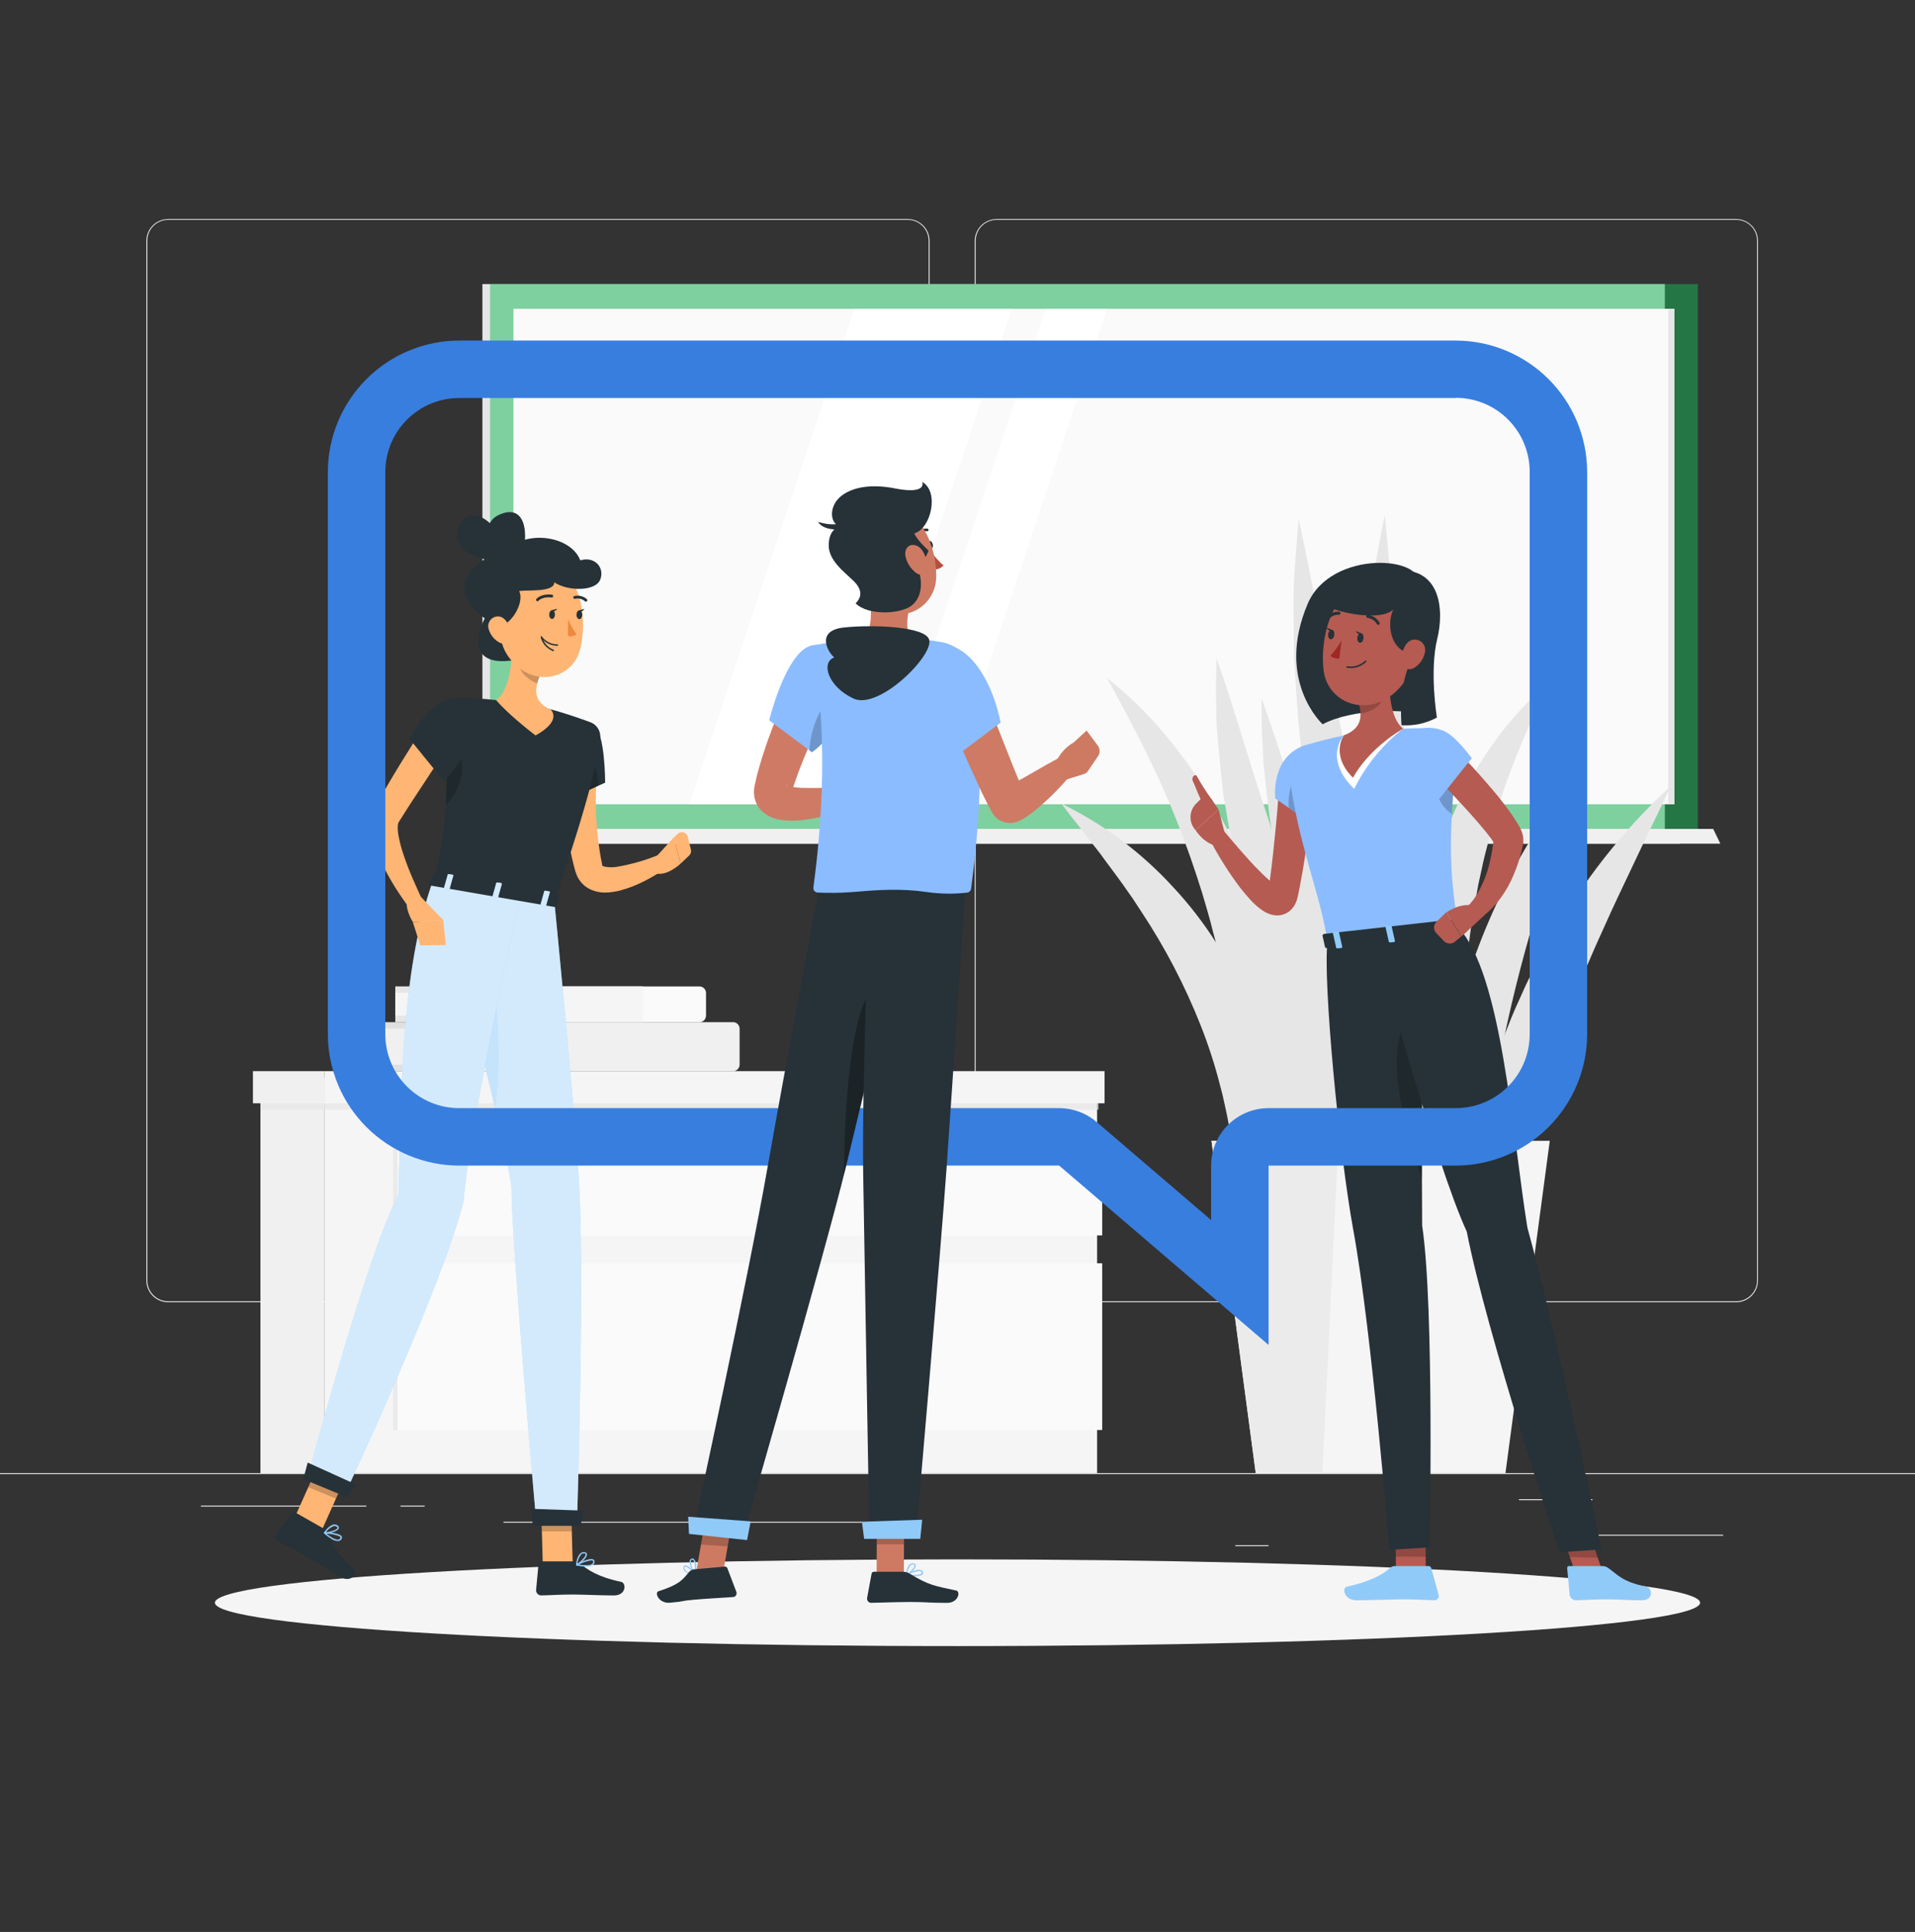 <svg width="114" height="115" viewBox="0 0 114 115" fill="none" xmlns="http://www.w3.org/2000/svg">
<rect x="0" y="0" width="114" height="115" fill="#333333" stroke="none"/>
<path d="M114 87.687H0V87.744H114V87.687Z" fill="#EBEBEB"/>
<path d="M102.577 91.356H95.026V91.413H102.577V91.356Z" fill="#EBEBEB"/>
<path d="M75.518 91.976H73.537V92.033H75.518V91.976Z" fill="#EBEBEB"/>
<path d="M94.798 89.24H90.422V89.297H94.798V89.24Z" fill="#EBEBEB"/>
<path d="M21.808 89.623H11.961V89.68H21.808V89.623Z" fill="#EBEBEB"/>
<path d="M25.283 89.623H23.84V89.68H25.283V89.623Z" fill="#EBEBEB"/>
<path d="M51.334 90.585H29.975V90.642H51.334V90.585Z" fill="#EBEBEB"/>
<path d="M54.036 77.518H10.011C9.667 77.518 9.336 77.38 9.092 77.136C8.849 76.892 8.712 76.561 8.712 76.216V14.331C8.715 13.988 8.853 13.66 9.096 13.418C9.34 13.176 9.669 13.041 10.011 13.04H54.036C54.381 13.04 54.712 13.177 54.957 13.421C55.201 13.665 55.338 13.997 55.338 14.342V76.216C55.338 76.562 55.201 76.893 54.957 77.137C54.712 77.381 54.381 77.518 54.036 77.518ZM10.011 13.086C9.682 13.086 9.366 13.218 9.133 13.451C8.9 13.684 8.769 14.001 8.769 14.331V76.216C8.769 76.546 8.9 76.863 9.133 77.096C9.366 77.329 9.682 77.461 10.011 77.461H54.036C54.366 77.461 54.682 77.329 54.916 77.096C55.149 76.863 55.28 76.546 55.281 76.216V14.331C55.28 14.001 55.149 13.684 54.916 13.451C54.682 13.217 54.366 13.086 54.036 13.086H10.011Z" fill="#EBEBEB"/>
<path d="M103.355 77.518H59.328C58.983 77.518 58.652 77.38 58.408 77.136C58.164 76.892 58.027 76.562 58.026 76.216V14.331C58.03 13.987 58.168 13.659 58.412 13.418C58.656 13.176 58.985 13.041 59.328 13.04H103.355C103.697 13.041 104.025 13.177 104.268 13.419C104.511 13.66 104.649 13.988 104.652 14.331V76.216C104.652 76.561 104.515 76.891 104.272 77.135C104.029 77.379 103.699 77.517 103.355 77.518ZM59.328 13.086C58.998 13.086 58.682 13.217 58.448 13.451C58.215 13.684 58.084 14.001 58.083 14.331V76.216C58.084 76.546 58.215 76.863 58.448 77.096C58.682 77.329 58.998 77.461 59.328 77.461H103.355C103.685 77.461 104.001 77.329 104.234 77.096C104.468 76.863 104.599 76.546 104.6 76.216V14.331C104.599 14.001 104.468 13.684 104.234 13.451C104.001 13.217 103.685 13.086 103.355 13.086H59.328Z" fill="#EBEBEB"/>
<path d="M99.109 16.909H28.717V49.342H99.109V16.909Z" fill="#E6E6E6"/>
<path d="M101.072 16.909H29.173V49.342H101.072V16.909Z" fill="#19BA58" fill-opacity="0.5"/>
<path d="M99.109 49.342H28.717V50.22H100.026L99.109 49.342Z" fill="#E6E6E6"/>
<path d="M101.987 49.342H30.794L31.215 50.22H102.411L101.987 49.342Z" fill="#F0F0F0"/>
<path d="M99.679 47.874V18.382L30.566 18.382V47.874H99.679Z" fill="#FAFAFA"/>
<path d="M41.047 47.872L50.862 18.38H60.238L50.42 47.872H41.047Z" fill="white"/>
<path d="M52.435 47.872L62.251 18.38H65.906L56.088 47.872H52.435Z" fill="white"/>
<path d="M99.679 47.874V18.382H99.308V47.874H99.679Z" fill="#E6E6E6"/>
<path d="M15.504 87.687H19.302L19.302 64.162H15.504L15.504 87.687Z" fill="#F0F0F0"/>
<path d="M65.311 64.16H19.302V87.685H65.311V64.16Z" fill="#F5F5F5"/>
<path d="M65.614 75.197H23.664V85.12H65.614V75.197Z" fill="#FAFAFA"/>
<path d="M65.614 68.387H23.664V73.537H65.614V68.387Z" fill="#FAFAFA"/>
<g style="mix-blend-mode:multiply" opacity="0.7">
<path d="M23.404 85.118H23.664V75.195H23.404V85.118Z" fill="#E6E6E6"/>
</g>
<g style="mix-blend-mode:multiply" opacity="0.7">
<path d="M23.404 73.537H23.664V68.387H23.404V73.537Z" fill="#E6E6E6"/>
</g>
<g style="mix-blend-mode:multiply" opacity="0.7">
<path d="M15.502 66.055H65.395V65.393H15.502V66.055Z" fill="#E6E6E6"/>
</g>
<path d="M15.057 65.674H19.3V63.761H15.057V65.674Z" fill="#F0F0F0"/>
<path d="M65.755 63.761H19.302V65.674H65.755V63.761Z" fill="#F5F5F5"/>
<path d="M88.532 81.775C88.21 81.041 87.96 80.277 87.785 79.495C87.598 78.708 87.457 77.911 87.363 77.108C87.174 75.504 87.127 73.886 87.224 72.274C87.421 69.046 88.063 65.86 89.132 62.808L89.543 61.668L89.987 60.546C90.138 60.174 90.304 59.807 90.471 59.443C90.637 59.078 90.794 58.706 90.974 58.348C91.346 57.635 91.683 56.907 92.094 56.219L92.689 55.174L93.33 54.16C95.03 51.456 97.081 48.989 99.429 46.823C99.109 47.559 98.77 48.273 98.421 48.977C98.072 49.682 97.737 50.393 97.404 51.098C96.738 52.509 96.063 53.9 95.439 55.307L94.964 56.36L94.508 57.416C94.198 58.116 93.915 58.827 93.621 59.529L93.2 60.592C93.058 60.947 92.917 61.298 92.794 61.659L92.39 62.726L92.019 63.802C91.019 66.67 90.212 69.602 89.604 72.578C89.301 74.069 89.043 75.576 88.863 77.106C88.661 78.654 88.551 80.213 88.532 81.775Z" fill="#E6E6E6"/>
<path d="M73.562 76.262C73.79 73.633 73.728 70.986 73.375 68.371C73.341 68.054 73.281 67.737 73.229 67.422C73.177 67.108 73.124 66.793 73.063 66.483C73.001 66.173 72.93 65.861 72.862 65.551L72.759 65.095L72.638 64.639C72.329 63.415 71.94 62.212 71.476 61.038C70.537 58.665 69.354 56.397 67.944 54.269L67.41 53.453C67.224 53.188 67.03 52.924 66.847 52.653L66.56 52.256C66.466 52.121 66.362 51.996 66.266 51.861L65.675 51.063C65.488 50.785 65.269 50.537 65.069 50.27C64.868 50.003 64.659 49.741 64.458 49.468C64.036 48.941 63.607 48.414 63.204 47.846C65.703 49.065 67.95 50.743 69.827 52.794C71.763 54.864 73.29 57.282 74.328 59.919C75.37 62.573 75.861 65.412 75.771 68.262C75.723 69.668 75.523 71.064 75.174 72.427C74.996 73.101 74.776 73.763 74.517 74.411C74.262 75.058 73.942 75.679 73.562 76.262Z" fill="#E6E6E6"/>
<path d="M74.248 76.262C74.291 74.643 74.296 73.059 74.26 71.474C74.223 69.889 74.162 68.337 74.032 66.786C73.808 63.711 73.374 60.655 72.732 57.639C72.561 56.894 72.404 56.141 72.194 55.405C72.021 54.659 71.784 53.932 71.576 53.191C71.12 51.732 70.621 50.277 70.044 48.845C68.904 45.968 67.465 43.204 65.906 40.359C67.181 41.371 68.348 42.512 69.387 43.765C70.442 45.021 71.384 46.369 72.201 47.792L72.8 48.87C72.994 49.233 73.161 49.609 73.343 49.98L73.61 50.537C73.699 50.724 73.769 50.918 73.849 51.107L74.317 52.247C74.595 53.022 74.873 53.802 75.101 54.593C75.329 55.384 75.523 56.189 75.716 56.987C76.402 60.203 76.641 63.498 76.426 66.78C76.317 68.407 76.088 70.024 75.742 71.618C75.568 72.411 75.361 73.2 75.117 73.975C74.88 74.757 74.59 75.521 74.248 76.262Z" fill="#E6E6E6"/>
<path d="M87.714 78.207C87.308 77.279 86.936 76.335 86.597 75.387C86.423 74.91 86.261 74.434 86.095 73.957L85.639 72.518C85.03 70.594 84.499 68.642 84.02 66.695C83.074 62.776 82.348 58.806 81.847 54.805C81.348 50.797 81.108 46.76 81.129 42.721C81.153 41.712 81.189 40.701 81.234 39.689C81.257 38.681 81.385 37.671 81.474 36.663C81.562 35.655 81.672 34.652 81.863 33.654C82.055 32.655 82.224 31.661 82.438 30.674C82.826 34.711 83.122 38.654 83.528 42.614C83.934 46.574 84.387 50.498 84.877 54.433L86.373 66.262C86.868 70.216 87.356 74.174 87.714 78.207Z" fill="#E6E6E6"/>
<path d="M87.048 77.564C86.569 76.677 86.122 75.772 85.705 74.858C85.493 74.402 85.293 73.946 85.087 73.49L84.501 72.092C83.735 70.236 83.042 68.355 82.392 66.456C81.11 62.653 80.034 58.785 79.168 54.867C78.299 50.938 77.672 46.959 77.292 42.954C77.213 41.95 77.144 40.946 77.085 39.942C77.009 38.941 77.028 37.928 77.009 36.923C76.991 35.917 76.996 34.912 77.073 33.902C77.151 32.892 77.21 31.891 77.315 30.89C78.154 34.841 78.861 38.726 79.668 42.605C80.475 46.483 81.291 50.341 82.144 54.203L84.695 65.808C85.532 69.691 86.366 73.581 87.048 77.564Z" fill="#E6E6E6"/>
<path d="M89.654 82.562C89.075 81.838 88.526 81.096 88.008 80.334C87.746 79.956 87.49 79.57 87.237 79.194L86.499 78.02C86.008 77.238 85.55 76.442 85.09 75.647C84.862 75.25 84.645 74.844 84.424 74.44C84.203 74.037 83.984 73.633 83.772 73.225C82.08 69.959 80.597 66.589 79.33 63.136C78.055 59.679 77.031 56.134 76.266 52.53C76.088 51.618 75.919 50.711 75.758 49.809C75.598 48.898 75.504 47.986 75.388 47.074L75.24 45.706C75.197 45.249 75.181 44.782 75.16 44.322C75.115 43.399 75.094 42.476 75.099 41.554C76.337 45.044 77.379 48.496 78.582 51.909C79.786 55.323 80.94 58.708 82.199 62.09L85.956 72.254C87.217 75.656 88.489 79.055 89.654 82.562Z" fill="#E6E6E6"/>
<path d="M85.728 76.83C85.148 76.206 84.601 75.552 84.089 74.871C83.564 74.201 83.085 73.503 82.597 72.806C82.11 72.108 81.665 71.388 81.23 70.66C81.001 70.298 80.799 69.933 80.584 69.566C80.37 69.199 80.153 68.834 79.96 68.458C79.563 67.707 79.153 66.964 78.783 66.201C78.414 65.437 78.056 64.668 77.695 63.9C77.335 63.132 77.039 62.336 76.708 61.554L76.48 60.963L76.252 60.366L75.814 59.171C75.224 57.575 74.757 55.945 74.282 54.315C74.082 53.489 73.87 52.666 73.68 51.839C73.591 51.424 73.478 51.016 73.405 50.596L73.177 49.342C73.099 48.925 73.033 48.505 72.962 48.086C72.892 47.666 72.809 47.254 72.773 46.827C72.677 45.982 72.592 45.137 72.518 44.292C72.488 43.868 72.436 43.448 72.424 43.022C72.413 42.596 72.399 42.172 72.397 41.748C72.383 40.898 72.393 40.048 72.427 39.198C73.567 42.42 74.435 45.617 75.507 48.761C75.986 50.357 76.553 51.9 77.05 53.474L77.864 55.813C77.999 56.203 78.12 56.597 78.259 56.985L78.685 58.148C79.219 59.709 79.814 61.248 80.37 62.806C80.664 63.578 80.963 64.347 81.243 65.127L82.128 67.45L83.92 72.112C84.533 73.67 85.138 75.234 85.728 76.83Z" fill="#E6E6E6"/>
<path d="M88.865 80.496C88.407 79.872 88.015 79.202 87.696 78.496C87.367 77.792 87.083 77.068 86.845 76.328C86.377 74.843 86.054 73.316 85.881 71.768C85.706 70.219 85.656 68.658 85.733 67.101C85.758 66.321 85.847 65.548 85.922 64.773C85.997 63.998 86.134 63.232 86.282 62.47C86.866 59.43 87.829 56.475 89.148 53.674C90.425 50.879 92.076 48.272 94.057 45.922C93.852 46.665 93.628 47.394 93.386 48.109C93.17 48.836 92.93 49.547 92.703 50.259L92.032 52.393C91.829 53.109 91.576 53.806 91.391 54.518C90.548 57.317 89.846 60.157 89.287 63.027C89.007 64.452 88.784 65.883 88.617 67.32C88.45 68.756 88.336 70.2 88.275 71.652C88.22 73.104 88.229 74.566 88.318 76.036C88.394 77.534 88.577 79.025 88.865 80.496Z" fill="#E6E6E6"/>
<path d="M87.677 76.292C87.287 75.598 86.94 74.881 86.64 74.144C86.33 73.407 86.063 72.657 85.812 71.9C85.323 70.378 84.935 68.825 84.652 67.251C84.368 65.669 84.186 64.07 84.107 62.464C84.091 62.062 84.084 61.659 84.075 61.255C84.066 60.852 84.075 60.448 84.075 60.044C84.075 59.641 84.105 59.237 84.125 58.834C84.146 58.43 84.168 58.027 84.212 57.623C84.255 57.219 84.292 56.816 84.346 56.415L84.522 55.211C84.588 54.81 84.679 54.413 84.75 54.014C84.791 53.816 84.827 53.615 84.871 53.419C84.914 53.223 84.971 53.022 85.023 52.826C85.411 51.245 85.945 49.704 86.62 48.223C87.953 45.259 89.889 42.559 92.342 40.521C92.174 40.888 91.989 41.237 91.818 41.592L91.549 42.112L91.305 42.648L90.812 43.699L90.368 44.764C89.791 46.167 89.296 47.603 88.886 49.064L88.724 49.604L88.589 50.151C88.498 50.516 88.393 50.877 88.311 51.244C88.229 51.611 88.159 51.978 88.072 52.343C87.985 52.707 87.933 53.079 87.862 53.448C87.828 53.631 87.796 53.816 87.757 54C87.718 54.185 87.7 54.37 87.671 54.554C87.616 54.926 87.55 55.295 87.506 55.669L87.363 56.784C87.317 57.158 87.292 57.534 87.253 57.908C87.215 58.282 87.183 58.656 87.157 59.032C87.132 59.408 87.1 59.785 87.087 60.161C87.073 60.537 87.039 60.915 87.03 61.301C87.021 61.686 87.014 62.058 86.996 62.441C86.964 63.957 86.982 65.478 87.03 67.001C87.128 70.051 87.37 73.127 87.677 76.292Z" fill="#E6E6E6"/>
<path d="M84.547 73.177L74.529 53.414L74.93 72.794L84.547 73.177Z" fill="#E6E6E6"/>
<path d="M92.258 67.908H72.119L74.754 87.687H89.62L92.258 67.908Z" fill="#F5F5F5"/>
<path d="M79.677 67.908H72.119L74.754 87.687H78.724L79.677 67.908Z" fill="#EBEBEB"/>
<path d="M28.753 60.845H22.216V63.761H28.753V60.845Z" fill="#E0E0E0"/>
<path d="M43.639 63.761L28.753 63.761V60.845H43.639C43.743 60.845 43.842 60.886 43.915 60.959C43.988 61.032 44.029 61.131 44.029 61.235V63.373C44.029 63.476 43.987 63.575 43.914 63.648C43.841 63.72 43.742 63.761 43.639 63.761Z" fill="#F0F0F0"/>
<path d="M28.315 61.223H22.216V63.38H28.315V61.223Z" fill="#F0F0F0"/>
<path d="M30.069 58.715H23.532V60.843H30.069V58.715Z" fill="#E6E6E6"/>
<path d="M41.64 60.845H30.069V58.718H41.64C41.743 58.718 41.842 58.759 41.915 58.832C41.989 58.905 42.029 59.004 42.029 59.107V60.464C42.027 60.566 41.985 60.663 41.912 60.734C41.839 60.805 41.742 60.845 41.64 60.845Z" fill="#FAFAFA"/>
<path d="M38.27 58.715H33.311V60.843H38.27V58.715Z" fill="#F5F5F5"/>
<path d="M29.631 59.096H23.532V60.464H29.631V59.096Z" fill="#F5F5F5"/>
<path d="M57 97.984C81.415 97.984 101.207 96.828 101.207 95.403C101.207 93.977 81.415 92.822 57 92.822C32.585 92.822 12.793 93.977 12.793 95.403C12.793 96.828 32.585 97.984 57 97.984Z" fill="#F5F5F5"/>
<path d="M84.433 34.905C84.996 33.081 79.235 32.666 77.846 35.943C75.901 40.532 78.738 43.113 78.738 43.113C80.391 42.226 83.624 42.094 85.391 42.68L84.433 34.905Z" fill="#263238"/>
<path d="M84.878 93.519L83.099 93.588L83.09 91.666L84.866 91.597L84.878 93.519Z" fill="#B55B52"/>
<path d="M83.028 93.221H85.044C85.08 93.221 85.115 93.233 85.143 93.255C85.171 93.277 85.192 93.307 85.201 93.342L85.639 94.938C85.65 94.975 85.652 95.015 85.645 95.053C85.638 95.092 85.622 95.128 85.598 95.159C85.575 95.19 85.544 95.215 85.508 95.232C85.473 95.249 85.434 95.258 85.395 95.257C84.691 95.243 84.349 95.202 83.464 95.202C82.919 95.202 81.515 95.259 80.762 95.259C80.01 95.259 79.873 94.516 80.178 94.45C81.546 94.146 82.326 93.731 82.748 93.335C82.823 93.262 82.924 93.221 83.028 93.221Z" fill="#90CAF9"/>
<path opacity="0.2" d="M83.09 91.668L83.095 92.658L84.873 92.667L84.868 91.597L83.09 91.668Z" fill="black"/>
<path d="M79.027 56.091C78.738 58.28 79.725 68.663 80.557 73.191C81.663 79.208 82.709 92.254 82.709 92.254L85.106 92.11C85.106 92.11 85.395 77.808 84.661 72.958C84.613 66.595 84.727 55.45 84.727 55.45L79.027 56.091Z" fill="#263238"/>
<path opacity="0.2" d="M84.672 62.386C84.672 60.772 83.478 59.497 83.179 62.58C82.99 64.543 83.754 67.835 84.65 70.115C84.647 67.632 84.659 64.851 84.672 62.386Z" fill="black"/>
<path d="M95.457 93.718L93.827 93.761L93.058 91.538L94.691 91.495L95.457 93.718Z" fill="#B55B52"/>
<path d="M95.418 93.221H93.407C93.391 93.22 93.375 93.222 93.36 93.228C93.346 93.234 93.332 93.243 93.321 93.254C93.31 93.266 93.302 93.279 93.297 93.295C93.292 93.31 93.291 93.326 93.293 93.342L93.441 94.938C93.457 95.024 93.501 95.103 93.567 95.16C93.632 95.219 93.716 95.252 93.804 95.257C94.501 95.243 94.83 95.202 95.714 95.202C96.259 95.202 96.975 95.259 97.728 95.259C98.48 95.259 98.343 94.516 98.015 94.45C96.54 94.146 96.309 93.731 95.735 93.335C95.643 93.266 95.533 93.226 95.418 93.221Z" fill="#90CAF9"/>
<path opacity="0.2" d="M93.061 91.54L93.455 92.685L95.119 92.733L94.693 91.495L93.061 91.54Z" fill="black"/>
<path d="M81.763 55.783C81.763 55.783 85.459 69.315 87.315 73.307C88.521 79.475 92.837 92.4 92.837 92.4L95.345 92.227C95.345 92.227 92.609 79.149 90.926 73.075C90.014 67.432 89.419 58.027 86.822 55.213L81.763 55.783Z" fill="#263238"/>
<path d="M78.181 46.027C78.133 47.167 78.035 48.273 77.901 49.392C77.766 50.512 77.602 51.62 77.386 52.73L77.301 53.148L77.256 53.376C77.227 53.51 77.184 53.641 77.126 53.765C77.038 53.961 76.902 54.132 76.731 54.262C76.519 54.418 76.26 54.498 75.997 54.49C75.826 54.484 75.658 54.447 75.5 54.381C75.391 54.336 75.287 54.281 75.188 54.217C74.901 54.022 74.64 53.792 74.41 53.533C74.203 53.305 74.013 53.077 73.833 52.849C73.146 51.938 72.536 50.972 72.009 49.96C71.954 49.853 71.94 49.73 71.969 49.614C71.999 49.497 72.071 49.395 72.17 49.328C72.27 49.261 72.391 49.233 72.51 49.249C72.629 49.265 72.738 49.324 72.816 49.415C73.519 50.245 74.228 51.096 74.971 51.843C75.153 52.03 75.34 52.21 75.527 52.37C75.683 52.513 75.854 52.638 76.038 52.742C76.068 52.753 76.095 52.767 76.097 52.762C76.1 52.758 76.084 52.746 76.004 52.739C75.88 52.737 75.759 52.776 75.66 52.849C75.596 52.892 75.544 52.95 75.507 53.017L75.534 52.828L75.591 52.425C75.735 51.351 75.849 50.266 75.954 49.18C76.059 48.095 76.138 46.996 76.211 45.925V45.911C76.226 45.65 76.344 45.405 76.538 45.231C76.733 45.057 76.989 44.967 77.25 44.982C77.511 44.996 77.755 45.114 77.93 45.309C78.104 45.503 78.194 45.759 78.179 46.02L78.181 46.027Z" fill="#B55B52"/>
<path d="M77.344 44.504C75.653 45.332 75.917 47.525 75.917 47.525L78.624 49.431C78.624 49.431 79.613 47.048 79.408 45.906C79.196 44.732 78.599 43.9 77.344 44.504Z" fill="#8BBCFF"/>
<path opacity="0.2" d="M77.064 46.342C77.461 45.717 78.142 45.867 78.936 46.364C79.12 46.524 79.275 46.716 79.392 46.93C79.222 47.788 78.97 48.628 78.639 49.438L76.731 48.095C76.655 47.49 76.772 46.877 77.064 46.342Z" fill="black"/>
<path d="M72.944 49.725L72.54 48.182L71.172 49.413C71.172 49.413 71.667 50.238 72.463 50.35L72.944 49.725Z" fill="#B55B52"/>
<path d="M71.492 47.552L71.214 47.828C71.002 48.035 70.879 48.316 70.871 48.612C70.863 48.907 70.971 49.195 71.17 49.413L72.538 48.182L72.155 47.618C72.119 47.566 72.072 47.522 72.018 47.49C71.963 47.457 71.902 47.437 71.839 47.431C71.776 47.425 71.712 47.432 71.652 47.453C71.592 47.474 71.537 47.508 71.492 47.552Z" fill="#B55B52"/>
<path d="M72.185 47.657C71.839 47.194 71.526 46.707 71.248 46.2C71.161 46.027 70.881 46.269 71.02 46.522C71.159 46.775 71.416 47.6 71.69 47.901C71.964 48.202 72.185 47.657 72.185 47.657Z" fill="#B55B52"/>
<path d="M76.718 45.756C77.199 50.161 78.635 53.232 79.027 56.091L86.811 55.22C86.371 52.359 86.148 50.487 86.695 45.188C86.719 44.958 86.695 44.725 86.624 44.504C86.553 44.283 86.437 44.08 86.283 43.907C86.129 43.733 85.941 43.594 85.731 43.498C85.52 43.401 85.292 43.349 85.06 43.346C84.586 43.346 84.061 43.346 83.532 43.38C82.346 43.427 81.165 43.559 79.998 43.777C79.178 43.945 78.304 44.182 77.68 44.365C77.383 44.449 77.124 44.633 76.948 44.887C76.773 45.141 76.691 45.448 76.718 45.756Z" fill="#8BBCFF"/>
<path d="M79.998 43.772C79.998 43.772 78.749 45.124 80.612 46.964C81.305 45.563 82.303 44.334 83.532 43.369L79.998 43.772Z" fill="white"/>
<path d="M82.737 39.433C82.641 40.596 82.652 42.705 83.532 43.375C83.532 43.375 81.588 44.433 80.539 46.294C79.171 44.926 79.998 43.772 79.998 43.772C81.232 43.316 81.095 42.388 80.773 41.531L82.737 39.433Z" fill="#B55B52"/>
<path opacity="0.2" d="M82.522 39.664C82.582 40.342 82.495 41.025 82.269 41.668C82.112 42.11 81.569 42.363 80.995 42.47C80.967 42.147 80.89 41.831 80.767 41.531L82.522 39.664Z" fill="black"/>
<path d="M84.387 37.808C84.05 39.691 83.945 40.496 82.874 41.358C81.259 42.653 79.02 41.825 78.79 39.878C78.583 38.124 79.173 35.338 81.118 34.8C81.546 34.68 81.999 34.671 82.432 34.775C82.865 34.878 83.264 35.091 83.591 35.392C83.919 35.694 84.164 36.074 84.303 36.496C84.443 36.919 84.472 37.37 84.387 37.808Z" fill="#B55B52"/>
<path d="M82.935 36.296C82.479 37.304 82.878 39.014 84.323 38.909C83.154 40.243 83.432 43.168 83.432 43.168C84.163 43.22 84.894 43.062 85.539 42.712C85.539 42.712 85.083 39.946 85.564 38.006C85.956 36.428 85.899 33.366 82.479 34.032C82.08 34.109 79.481 34.791 79.219 36.157C79.198 36.28 81.993 37.089 82.935 36.296Z" fill="#263238"/>
<path d="M84.816 38.877C84.775 39.056 84.7 39.225 84.594 39.374C84.488 39.524 84.353 39.651 84.198 39.748C83.781 40.006 83.437 39.666 83.439 39.201C83.439 38.781 83.667 38.143 84.134 38.074C84.238 38.061 84.344 38.073 84.441 38.111C84.539 38.149 84.626 38.21 84.694 38.29C84.761 38.37 84.808 38.465 84.829 38.568C84.851 38.67 84.846 38.777 84.816 38.877Z" fill="#B55B52"/>
<path opacity="0.2" d="M85.47 46.451C85.44 46.84 85.513 47.23 85.681 47.582C85.849 47.934 86.107 48.236 86.428 48.458C86.469 47.669 86.537 46.784 86.638 45.767C86.241 45.341 85.564 45.712 85.47 46.451Z" fill="black"/>
<path d="M86.868 54.748L87.297 55.405C87.331 55.457 87.274 55.519 87.183 55.528L79.02 56.44C78.95 56.44 78.888 56.419 78.879 56.376L78.728 55.692C78.728 55.644 78.776 55.596 78.852 55.587L86.736 54.702C86.76 54.698 86.785 54.7 86.808 54.708C86.831 54.716 86.852 54.73 86.868 54.748Z" fill="#263238"/>
<path d="M85.917 55.749L86.129 55.724C86.17 55.724 86.2 55.694 86.195 55.669L85.995 54.773C85.995 54.748 85.949 54.73 85.906 54.734L85.696 54.759C85.653 54.759 85.623 54.789 85.63 54.814L85.831 55.708C85.835 55.735 85.876 55.754 85.917 55.749Z" fill="#90CAF9"/>
<path d="M79.631 56.453L79.841 56.431C79.884 56.431 79.914 56.399 79.907 56.374L79.707 55.48C79.707 55.453 79.661 55.437 79.62 55.441L79.408 55.464C79.367 55.464 79.337 55.494 79.342 55.521L79.542 56.415C79.549 56.44 79.588 56.458 79.631 56.453Z" fill="#90CAF9"/>
<path d="M82.764 56.1L82.976 56.077C83.017 56.077 83.047 56.048 83.042 56.02L82.842 55.127C82.842 55.102 82.796 55.083 82.755 55.088L82.543 55.111C82.502 55.111 82.472 55.14 82.477 55.168L82.677 56.061C82.693 56.089 82.732 56.105 82.764 56.1Z" fill="#90CAF9"/>
<path d="M81.168 37.999C81.15 38.154 81.054 38.27 80.954 38.259C80.853 38.248 80.785 38.111 80.803 37.958C80.822 37.805 80.917 37.687 81.02 37.698C81.122 37.71 81.193 37.846 81.168 37.999Z" fill="#263238"/>
<path d="M79.428 37.794C79.41 37.949 79.314 38.065 79.214 38.054C79.114 38.042 79.045 37.906 79.064 37.753C79.082 37.6 79.178 37.482 79.292 37.493C79.406 37.504 79.447 37.641 79.428 37.794Z" fill="#263238"/>
<path d="M79.323 37.507L78.963 37.356C78.963 37.356 79.116 37.664 79.323 37.507Z" fill="#263238"/>
<path d="M79.859 38.12C79.68 38.453 79.456 38.76 79.194 39.032C79.266 39.097 79.351 39.146 79.444 39.175C79.537 39.204 79.635 39.212 79.732 39.198L79.859 38.12Z" fill="#A02724"/>
<path d="M80.165 39.743C80.157 39.738 80.152 39.731 80.148 39.724C80.144 39.715 80.143 39.706 80.144 39.698C80.145 39.692 80.147 39.686 80.15 39.681C80.153 39.675 80.157 39.671 80.162 39.667C80.167 39.664 80.173 39.661 80.179 39.66C80.185 39.658 80.191 39.658 80.197 39.659C80.387 39.692 80.583 39.68 80.768 39.623C80.953 39.567 81.122 39.467 81.261 39.333C81.266 39.328 81.27 39.325 81.276 39.322C81.281 39.32 81.287 39.318 81.293 39.318C81.299 39.318 81.305 39.318 81.311 39.32C81.317 39.322 81.322 39.325 81.326 39.33C81.331 39.334 81.335 39.339 81.337 39.344C81.34 39.349 81.341 39.355 81.342 39.361C81.342 39.367 81.341 39.373 81.339 39.379C81.337 39.385 81.334 39.39 81.33 39.395C81.182 39.54 81.001 39.649 80.803 39.711C80.605 39.772 80.394 39.786 80.19 39.75L80.165 39.743Z" fill="#263238"/>
<path d="M82.005 37.188C81.991 37.181 81.98 37.169 81.973 37.156C81.917 37.055 81.839 36.969 81.744 36.904C81.649 36.84 81.54 36.798 81.426 36.784C81.401 36.784 81.378 36.774 81.361 36.757C81.344 36.74 81.335 36.717 81.335 36.693C81.335 36.669 81.344 36.645 81.361 36.628C81.378 36.611 81.401 36.602 81.426 36.602C81.569 36.617 81.707 36.666 81.828 36.746C81.949 36.825 82.05 36.932 82.121 37.057C82.127 37.068 82.131 37.079 82.133 37.091C82.135 37.103 82.134 37.115 82.131 37.127C82.128 37.139 82.123 37.15 82.116 37.159C82.109 37.169 82.1 37.177 82.089 37.183C82.076 37.19 82.062 37.194 82.047 37.195C82.033 37.196 82.018 37.193 82.005 37.188Z" fill="#263238"/>
<path d="M78.968 36.886L78.954 36.875C78.946 36.867 78.939 36.857 78.934 36.846C78.93 36.835 78.927 36.823 78.927 36.811C78.927 36.799 78.93 36.788 78.934 36.777C78.939 36.766 78.946 36.756 78.954 36.748C79.046 36.635 79.163 36.546 79.296 36.487C79.428 36.429 79.573 36.403 79.718 36.412C79.742 36.415 79.764 36.428 79.779 36.447C79.794 36.466 79.801 36.491 79.798 36.515C79.795 36.539 79.782 36.561 79.763 36.576C79.744 36.591 79.719 36.598 79.695 36.595C79.58 36.588 79.466 36.61 79.361 36.657C79.256 36.704 79.164 36.776 79.093 36.866C79.079 36.885 79.058 36.897 79.034 36.901C79.011 36.905 78.987 36.9 78.968 36.886Z" fill="#263238"/>
<path d="M86.606 44.547C87.276 45.231 87.912 45.915 88.532 46.638C88.843 46.998 89.155 47.361 89.444 47.744C89.76 48.138 90.051 48.551 90.318 48.98C90.402 49.113 90.478 49.252 90.546 49.395C90.594 49.505 90.632 49.619 90.66 49.737C90.67 49.784 90.678 49.832 90.682 49.88V49.969C90.685 50.009 90.685 50.048 90.682 50.088V50.149V50.177V50.2L90.671 50.245C90.612 50.491 90.568 50.74 90.491 50.981C90.354 51.474 90.175 51.954 89.955 52.416C89.73 52.884 89.45 53.325 89.123 53.729C88.955 53.934 88.77 54.124 88.571 54.299C88.471 54.388 88.368 54.472 88.257 54.554C88.202 54.593 88.142 54.632 88.083 54.668C88.024 54.705 87.969 54.737 87.874 54.787L87.379 53.946C87.379 53.934 87.429 53.893 87.454 53.861L87.55 53.754C87.614 53.679 87.675 53.599 87.734 53.526C87.852 53.358 87.959 53.182 88.056 53.002C88.25 52.637 88.412 52.255 88.539 51.862C88.596 51.656 88.66 51.458 88.703 51.246C88.747 51.034 88.795 50.831 88.829 50.621C88.863 50.411 88.888 50.195 88.92 49.983V49.942V49.924V49.965C88.92 49.99 88.92 50.024 88.92 50.04C88.919 50.054 88.919 50.069 88.92 50.083V50.14C88.92 50.186 88.92 50.172 88.92 50.154C88.92 50.136 88.847 50.035 88.795 49.96C88.567 49.648 88.279 49.294 87.987 48.959C87.696 48.624 87.39 48.275 87.076 47.94L85.195 45.92L86.606 44.547Z" fill="#B55B52"/>
<path d="M88.366 54.481L86.998 55.751L86.111 54.308C86.111 54.308 86.964 53.695 87.73 53.925L88.366 54.481Z" fill="#B55B52"/>
<path d="M85.956 56.018L85.5 55.541C85.413 55.45 85.366 55.328 85.369 55.202C85.371 55.077 85.424 54.957 85.514 54.869L86.097 54.297L86.982 55.751L86.601 56.064C86.507 56.138 86.389 56.174 86.27 56.166C86.151 56.157 86.039 56.105 85.956 56.018Z" fill="#B55B52"/>
<path d="M83.521 44.483C83.416 45.297 85.584 47.675 85.584 47.675L87.614 45.136C87.614 45.136 86.667 43.809 85.945 43.508C84.784 43.017 83.64 43.556 83.521 44.483Z" fill="#8BBCFF"/>
<path d="M81.07 37.712L80.71 37.561C80.71 37.561 80.867 37.874 81.07 37.712Z" fill="#263238"/>
<path d="M29.325 36.116C28.484 37.048 27.438 39.844 30.68 39.283C33.922 38.722 29.325 36.116 29.325 36.116Z" fill="#263238"/>
<path d="M30.358 33.546C30.556 32.306 28.288 29.458 27.394 31.216C26.297 33.332 30.358 33.546 30.358 33.546Z" fill="#263238"/>
<path d="M30.365 34.299C31.393 33.578 31.854 29.967 29.964 30.546C27.686 31.241 30.365 34.299 30.365 34.299Z" fill="#263238"/>
<path d="M35.568 45.361C35.547 45.553 35.529 45.792 35.513 46.011C35.497 46.23 35.488 46.467 35.481 46.695C35.481 47.151 35.454 47.607 35.468 48.052C35.487 48.952 35.568 49.85 35.712 50.74C35.743 50.968 35.794 51.178 35.835 51.397L35.848 51.472C35.848 51.48 35.848 51.488 35.848 51.497C35.848 51.497 35.848 51.497 35.848 51.517C35.848 51.538 35.958 51.593 36.113 51.608C36.294 51.63 36.477 51.63 36.658 51.608C37.534 51.467 38.391 51.224 39.211 50.886L39.654 51.672C39.442 51.825 39.239 51.953 39.024 52.081C38.81 52.208 38.598 52.331 38.372 52.441C37.913 52.679 37.429 52.868 36.929 53.004C36.646 53.079 36.355 53.121 36.063 53.129C35.68 53.14 35.303 53.043 34.973 52.849C34.775 52.726 34.606 52.561 34.478 52.365C34.417 52.274 34.366 52.176 34.325 52.074C34.304 52.026 34.286 51.977 34.271 51.928L34.248 51.855L34.236 51.809C34.175 51.568 34.102 51.324 34.05 51.08C33.831 50.105 33.7 49.113 33.66 48.115C33.635 47.621 33.625 47.128 33.644 46.633C33.644 46.385 33.664 46.139 33.682 45.89C33.701 45.642 33.723 45.405 33.76 45.127L35.568 45.361Z" fill="#FFB573"/>
<path d="M35.34 43.211C36.024 43.521 36.024 46.588 36.024 46.588L32.928 47.992C32.928 47.992 32.399 44.265 33.094 43.565C33.789 42.865 34.339 42.76 35.34 43.211Z" fill="#263238"/>
<path opacity="0.2" d="M35.169 43.866L35.634 46.773L33.954 47.532L35.169 43.866Z" fill="black"/>
<path d="M38.815 51.269L40.108 49.853L40.513 51.412C40.513 51.412 39.686 52.204 38.981 51.976L38.815 51.269Z" fill="#FFB573"/>
<path d="M40.94 49.807L41.131 50.58C41.145 50.641 41.144 50.705 41.126 50.764C41.109 50.825 41.076 50.879 41.031 50.922L40.513 51.412L40.107 49.853L40.358 49.625C40.404 49.584 40.459 49.555 40.52 49.542C40.58 49.529 40.642 49.531 40.701 49.55C40.76 49.568 40.813 49.602 40.855 49.647C40.896 49.692 40.926 49.747 40.94 49.807Z" fill="#FFB573"/>
<path d="M35.73 43.918C35.643 44.96 35.121 47.5 32.994 53.656L25.857 52.422C26.448 49.687 26.758 47.94 26.484 42.486C26.478 42.363 26.497 42.24 26.54 42.124C26.583 42.009 26.649 41.904 26.735 41.815C26.82 41.726 26.923 41.656 27.037 41.609C27.151 41.561 27.273 41.538 27.396 41.54C28.112 41.547 28.827 41.591 29.537 41.675C30.629 41.781 31.712 41.965 32.777 42.224C33.648 42.452 34.581 42.785 35.144 42.99C35.331 43.058 35.489 43.186 35.596 43.354C35.702 43.522 35.749 43.72 35.73 43.918Z" fill="#263238"/>
<path opacity="0.2" d="M26.619 44.011C27.237 44.285 27.713 45.092 27.417 46.378C27.275 46.962 26.971 47.493 26.539 47.91C26.599 46.891 26.608 45.699 26.56 44.162L26.619 44.011Z" fill="black"/>
<path d="M30.486 38.081C30.511 39.16 30.386 41.105 29.535 41.675C29.535 41.675 30.153 42.447 31.879 43.779C33.525 42.867 32.777 42.233 32.777 42.233C31.662 41.757 31.84 40.899 32.182 40.124L30.486 38.081Z" fill="#FFB573"/>
<path opacity="0.2" d="M31.179 38.916L32.182 40.122C32.1 40.302 32.033 40.489 31.984 40.681C31.55 40.539 30.917 40.04 30.905 39.541C30.898 39.306 31.122 39.016 31.179 38.916Z" fill="black"/>
<path d="M29.64 36.095C29.738 37.862 29.74 38.603 30.627 39.515C31.961 40.883 34.109 40.382 34.542 38.622C34.932 37.026 34.706 34.413 32.983 33.699C32.602 33.54 32.187 33.48 31.778 33.526C31.368 33.573 30.977 33.723 30.642 33.963C30.307 34.204 30.039 34.526 29.863 34.899C29.688 35.272 29.611 35.684 29.64 36.095Z" fill="#FFB573"/>
<path d="M29.624 37.279C30.386 37.318 31.259 35.849 30.905 35.186C31.304 35.097 33.005 35.288 32.998 34.661C33.767 35.197 35.454 35.224 35.734 34.497C36.015 33.77 35.376 33.093 34.547 33.357C33.947 31.811 31.063 31.492 29.986 32.96C28.623 32.926 25.661 35.156 29.624 37.279Z" fill="#263238"/>
<path d="M32.695 36.583C32.695 36.727 32.768 36.843 32.864 36.843C32.96 36.843 33.033 36.729 33.035 36.586C33.037 36.442 32.96 36.323 32.866 36.323C32.773 36.323 32.695 36.44 32.695 36.583Z" fill="#263238"/>
<path d="M34.319 36.592C34.319 36.736 34.394 36.852 34.487 36.855C34.581 36.857 34.658 36.738 34.66 36.595C34.663 36.451 34.585 36.335 34.492 36.333C34.398 36.33 34.321 36.449 34.319 36.592Z" fill="#263238"/>
<path d="M34.451 36.342L34.795 36.244C34.795 36.244 34.617 36.524 34.451 36.342Z" fill="#263238"/>
<path d="M33.817 36.848C33.943 37.174 34.113 37.48 34.323 37.76C34.249 37.812 34.166 37.847 34.077 37.863C33.988 37.879 33.897 37.876 33.81 37.853L33.817 36.848Z" fill="#ED893E"/>
<path d="M32.973 38.421C33.044 38.432 33.114 38.438 33.185 38.437C33.191 38.437 33.197 38.436 33.202 38.434C33.207 38.433 33.212 38.43 33.216 38.426C33.22 38.422 33.223 38.417 33.225 38.412C33.228 38.407 33.229 38.401 33.229 38.396C33.228 38.385 33.223 38.374 33.215 38.366C33.207 38.358 33.197 38.353 33.185 38.353C33.006 38.355 32.829 38.315 32.668 38.235C32.507 38.156 32.367 38.04 32.26 37.897C32.257 37.892 32.253 37.887 32.248 37.884C32.244 37.88 32.239 37.878 32.233 37.877C32.227 37.875 32.222 37.875 32.216 37.876C32.211 37.877 32.205 37.88 32.2 37.883C32.193 37.891 32.189 37.901 32.189 37.913C32.189 37.924 32.193 37.934 32.2 37.942C32.291 38.069 32.407 38.176 32.539 38.258C32.672 38.341 32.819 38.396 32.973 38.421Z" fill="#263238"/>
<path d="M32.734 38.663C32.794 38.699 32.858 38.73 32.923 38.756C32.928 38.758 32.934 38.76 32.939 38.76C32.945 38.76 32.95 38.759 32.955 38.756C32.961 38.754 32.965 38.751 32.969 38.747C32.973 38.743 32.976 38.739 32.978 38.733C32.98 38.728 32.981 38.723 32.981 38.717C32.981 38.712 32.98 38.706 32.978 38.701C32.976 38.696 32.973 38.691 32.969 38.688C32.965 38.684 32.96 38.681 32.955 38.679C32.789 38.614 32.641 38.511 32.522 38.378C32.404 38.245 32.318 38.087 32.271 37.915C32.27 37.909 32.268 37.904 32.265 37.9C32.262 37.895 32.258 37.891 32.253 37.888C32.248 37.885 32.243 37.883 32.237 37.882C32.232 37.881 32.226 37.882 32.221 37.883C32.21 37.885 32.201 37.891 32.194 37.9C32.188 37.909 32.185 37.92 32.187 37.931C32.225 38.083 32.293 38.226 32.387 38.352C32.481 38.477 32.599 38.583 32.734 38.663Z" fill="#263238"/>
<path d="M29.1 37.472C29.198 37.8 29.421 38.076 29.72 38.241C30.119 38.455 30.418 38.12 30.39 37.691C30.365 37.306 30.126 36.729 29.683 36.693C29.587 36.687 29.49 36.704 29.402 36.745C29.315 36.785 29.238 36.847 29.18 36.925C29.122 37.002 29.085 37.093 29.07 37.188C29.056 37.284 29.067 37.382 29.1 37.472Z" fill="#FFB573"/>
<path d="M31.956 35.781C31.973 35.788 31.991 35.791 32.008 35.788C32.026 35.784 32.042 35.776 32.054 35.763C32.33 35.487 32.827 35.566 32.832 35.566C32.854 35.57 32.876 35.565 32.895 35.552C32.913 35.539 32.925 35.52 32.93 35.498C32.932 35.487 32.932 35.476 32.929 35.465C32.927 35.454 32.922 35.443 32.915 35.434C32.909 35.425 32.9 35.417 32.891 35.411C32.881 35.406 32.87 35.402 32.859 35.4C32.837 35.4 32.271 35.306 31.936 35.644C31.928 35.652 31.921 35.661 31.917 35.672C31.913 35.682 31.91 35.693 31.91 35.704C31.91 35.716 31.913 35.727 31.917 35.737C31.921 35.748 31.928 35.757 31.936 35.765L31.956 35.781Z" fill="#263238"/>
<path d="M34.868 35.813C34.882 35.815 34.897 35.813 34.911 35.808C34.924 35.803 34.936 35.794 34.946 35.783C34.96 35.766 34.967 35.744 34.964 35.721C34.962 35.699 34.951 35.679 34.934 35.664C34.833 35.576 34.713 35.514 34.583 35.481C34.453 35.449 34.317 35.449 34.186 35.48C34.165 35.487 34.148 35.501 34.138 35.521C34.127 35.541 34.125 35.563 34.132 35.585C34.135 35.596 34.139 35.606 34.146 35.614C34.153 35.623 34.162 35.63 34.172 35.636C34.182 35.641 34.192 35.644 34.203 35.645C34.215 35.646 34.226 35.645 34.236 35.642C34.34 35.618 34.448 35.62 34.55 35.646C34.653 35.673 34.748 35.724 34.827 35.794C34.839 35.804 34.853 35.81 34.868 35.813Z" fill="#263238"/>
<path d="M32.312 93.15H34.095L33.981 89.021H32.198L32.312 93.15Z" fill="#FFB573"/>
<path d="M34.2 92.943H32.196C32.162 92.941 32.129 92.954 32.103 92.977C32.078 93 32.063 93.032 32.061 93.066L31.913 94.65C31.912 94.691 31.918 94.732 31.933 94.77C31.947 94.808 31.97 94.843 31.998 94.873C32.026 94.903 32.06 94.926 32.097 94.942C32.135 94.959 32.175 94.967 32.216 94.967C32.914 94.956 33.247 94.915 34.129 94.915C34.67 94.915 35.794 94.97 36.542 94.97C37.289 94.97 37.294 94.231 36.977 94.162C35.566 93.862 34.993 93.449 34.503 93.052C34.417 92.983 34.31 92.944 34.2 92.943Z" fill="#263238"/>
<g opacity="0.2">
<path d="M33.981 89.021L34.04 91.15H32.257L32.198 89.021H33.981Z" fill="black"/>
</g>
<path d="M32.998 53.656C32.998 53.656 34.111 64.789 34.458 70.22C34.818 75.868 34.346 90.74 34.346 90.74H31.936C31.936 90.74 30.447 73.987 30.447 70.644C29.499 64.586 26.884 58.312 27.773 52.755L32.998 53.656Z" fill="#90CAF9"/>
<path opacity="0.6" d="M32.998 53.656C32.998 53.656 34.111 64.789 34.458 70.22C34.818 75.868 34.346 90.74 34.346 90.74H31.936C31.936 90.74 30.447 73.987 30.447 70.644C29.499 64.586 26.884 58.312 27.773 52.755L32.998 53.656Z" fill="white"/>
<path opacity="0.2" d="M29.211 58.063C28.704 58.199 28.253 58.49 27.919 58.895C28.286 61.205 28.906 63.574 29.476 65.945C29.884 63.369 29.64 59.028 29.211 58.063Z" fill="#90CAF9"/>
<path d="M31.726 90.825H34.556L34.763 89.922L31.594 89.812L31.726 90.825Z" fill="#263238"/>
<path d="M34.884 93.255C35.036 93.268 35.189 93.23 35.317 93.145C35.346 93.12 35.368 93.088 35.381 93.052C35.394 93.017 35.398 92.978 35.392 92.94C35.391 92.917 35.384 92.894 35.372 92.874C35.359 92.854 35.342 92.838 35.322 92.826C35.094 92.708 34.392 93.07 34.312 93.111C34.304 93.115 34.298 93.122 34.294 93.129C34.29 93.137 34.289 93.146 34.291 93.155C34.292 93.163 34.296 93.171 34.301 93.178C34.307 93.184 34.315 93.189 34.323 93.191C34.508 93.23 34.695 93.251 34.884 93.255ZM35.203 92.886C35.23 92.884 35.257 92.889 35.281 92.902C35.289 92.906 35.297 92.912 35.302 92.92C35.307 92.928 35.31 92.938 35.31 92.947C35.314 92.972 35.311 92.997 35.302 93.021C35.294 93.044 35.279 93.065 35.26 93.082C35.153 93.18 34.859 93.196 34.464 93.132C34.693 93.009 34.94 92.925 35.196 92.886H35.203Z" fill="#90CAF9"/>
<path d="M34.325 93.191H34.341C34.556 93.095 34.975 92.71 34.943 92.507C34.943 92.459 34.9 92.4 34.784 92.389C34.743 92.385 34.701 92.39 34.662 92.402C34.623 92.415 34.587 92.435 34.556 92.462C34.328 92.648 34.291 93.127 34.289 93.146C34.289 93.153 34.29 93.16 34.293 93.167C34.297 93.174 34.301 93.18 34.307 93.184C34.313 93.188 34.319 93.19 34.325 93.191ZM34.749 92.468H34.775C34.852 92.468 34.857 92.507 34.859 92.516C34.879 92.639 34.594 92.94 34.378 93.073C34.395 92.87 34.474 92.677 34.606 92.521C34.646 92.487 34.697 92.469 34.749 92.468Z" fill="#90CAF9"/>
<path d="M17.535 90.35L19.184 91.03L20.869 87.259L19.223 86.579L17.535 90.35Z" fill="#FFB573"/>
<path d="M19.314 91.016L17.572 90.026C17.542 90.009 17.507 90.003 17.474 90.01C17.44 90.016 17.41 90.035 17.39 90.063L16.416 91.319C16.393 91.352 16.376 91.389 16.368 91.429C16.36 91.469 16.361 91.509 16.37 91.549C16.378 91.588 16.395 91.625 16.419 91.657C16.444 91.69 16.474 91.717 16.509 91.737C17.123 92.069 17.435 92.192 18.201 92.635C18.671 92.904 19.619 93.506 20.269 93.875C20.919 94.245 21.32 93.622 21.083 93.419C20.016 92.466 19.742 91.835 19.528 91.26C19.489 91.155 19.413 91.068 19.314 91.016Z" fill="#263238"/>
<g opacity="0.2">
<path d="M20.869 87.261L20 89.203L18.352 88.524L19.22 86.579L20.869 87.261Z" fill="black"/>
</g>
<path d="M30.994 53.309C30.994 53.309 28.081 66.105 27.588 71.522C26.35 76.554 20.52 88.964 20.52 88.964L18.29 88.052C18.29 88.052 21.785 74.794 23.705 71.141C23.888 65.086 23.856 57.79 25.78 52.411L30.994 53.309Z" fill="#90CAF9"/>
<path opacity="0.6" d="M30.994 53.309C30.994 53.309 28.081 66.105 27.588 71.522C26.35 76.554 20.52 88.964 20.52 88.964L18.29 88.052C18.29 88.052 21.785 74.794 23.705 71.141C23.888 65.086 23.856 57.79 25.78 52.411L30.994 53.309Z" fill="white"/>
<path d="M18.053 88.047L20.668 89.126L21.204 88.371L18.317 87.06L18.053 88.047Z" fill="#263238"/>
<path d="M19.742 91.609C19.869 91.695 20.02 91.737 20.173 91.727C20.211 91.72 20.245 91.703 20.275 91.678C20.304 91.653 20.326 91.622 20.34 91.586C20.351 91.566 20.357 91.543 20.357 91.52C20.357 91.497 20.351 91.474 20.34 91.454C20.21 91.24 19.412 91.205 19.323 91.203C19.314 91.202 19.305 91.204 19.298 91.208C19.291 91.213 19.285 91.22 19.282 91.228C19.277 91.235 19.274 91.243 19.274 91.252C19.274 91.261 19.277 91.269 19.282 91.276C19.425 91.401 19.579 91.512 19.742 91.609ZM20.198 91.445C20.223 91.457 20.244 91.475 20.26 91.497C20.265 91.505 20.268 91.515 20.268 91.525C20.268 91.534 20.265 91.544 20.26 91.552C20.251 91.575 20.236 91.595 20.218 91.612C20.199 91.628 20.177 91.639 20.153 91.645C20.009 91.675 19.747 91.545 19.435 91.294C19.697 91.301 19.956 91.352 20.201 91.445H20.198Z" fill="#90CAF9"/>
<path d="M19.293 91.281C19.293 91.281 19.293 91.281 19.309 91.281C19.537 91.301 20.098 91.173 20.169 90.982C20.185 90.936 20.185 90.868 20.089 90.799C20.056 90.776 20.019 90.76 19.98 90.751C19.941 90.743 19.901 90.742 19.861 90.749C19.574 90.799 19.302 91.205 19.291 91.205C19.287 91.211 19.285 91.219 19.285 91.226C19.285 91.233 19.287 91.24 19.291 91.246C19.289 91.252 19.288 91.258 19.288 91.264C19.288 91.27 19.29 91.275 19.293 91.281ZM20.018 90.863C20.027 90.866 20.035 90.871 20.041 90.877C20.103 90.92 20.094 90.95 20.089 90.959C20.046 91.075 19.649 91.187 19.405 91.205C19.52 91.037 19.684 90.909 19.875 90.838C19.924 90.831 19.974 90.839 20.018 90.863Z" fill="#90CAF9"/>
<path d="M32.832 36.33L33.176 36.234C33.176 36.234 32.992 36.501 32.832 36.33Z" fill="#263238"/>
<path d="M25.828 51.987L25.536 52.593C25.502 52.639 25.552 52.698 25.634 52.714L32.978 53.982C33.042 53.993 33.101 53.982 33.112 53.929L33.288 53.303C33.299 53.259 33.249 53.211 33.178 53.2L25.953 51.953C25.931 51.947 25.908 51.947 25.886 51.953C25.864 51.959 25.844 51.971 25.828 51.987Z" fill="#263238"/>
<path d="M26.676 52.965L26.482 52.933C26.443 52.933 26.418 52.901 26.425 52.876L26.653 52.062C26.653 52.039 26.697 52.026 26.735 52.033L26.929 52.065C26.968 52.065 26.993 52.096 26.986 52.121L26.758 52.935C26.758 52.958 26.722 52.972 26.676 52.965Z" fill="#90CAF9"/>
<g opacity="0.6">
<path d="M26.676 52.965L26.482 52.933C26.443 52.933 26.418 52.901 26.425 52.876L26.653 52.062C26.653 52.039 26.697 52.026 26.735 52.033L26.929 52.065C26.968 52.065 26.993 52.096 26.986 52.121L26.758 52.935C26.758 52.958 26.722 52.972 26.676 52.965Z" fill="white"/>
</g>
<path d="M32.422 53.957L32.23 53.923C32.191 53.923 32.164 53.891 32.171 53.868L32.399 53.054C32.399 53.029 32.442 53.015 32.481 53.022L32.675 53.056C32.713 53.056 32.738 53.088 32.732 53.111L32.504 53.925C32.499 53.95 32.46 53.964 32.422 53.957Z" fill="#90CAF9"/>
<g opacity="0.6">
<path d="M32.422 53.957L32.23 53.923C32.191 53.923 32.164 53.891 32.171 53.868L32.399 53.054C32.399 53.029 32.442 53.015 32.481 53.022L32.675 53.056C32.713 53.056 32.738 53.088 32.732 53.111L32.504 53.925C32.499 53.95 32.46 53.964 32.422 53.957Z" fill="white"/>
</g>
<path d="M29.565 53.464L29.371 53.43C29.332 53.43 29.307 53.398 29.314 53.376L29.542 52.559C29.542 52.536 29.585 52.523 29.624 52.53L29.818 52.562C29.854 52.562 29.882 52.593 29.875 52.618L29.647 53.432C29.64 53.455 29.603 53.469 29.565 53.464Z" fill="#90CAF9"/>
<g opacity="0.6">
<path d="M29.565 53.464L29.371 53.43C29.332 53.43 29.307 53.398 29.314 53.376L29.542 52.559C29.542 52.536 29.585 52.523 29.624 52.53L29.818 52.562C29.854 52.562 29.882 52.593 29.875 52.618L29.647 53.432C29.64 53.455 29.603 53.469 29.565 53.464Z" fill="white"/>
</g>
<path d="M25.048 53.378L26.384 54.764L24.576 54.885C24.576 54.885 23.958 53.92 24.319 53.273L25.048 53.378Z" fill="#FFB573"/>
<path d="M26.963 43.952C26.448 44.773 25.915 45.589 25.381 46.399C24.847 47.208 24.302 48.029 23.815 48.813L23.737 48.936C23.737 48.936 23.737 48.95 23.719 48.966C23.7 49.018 23.689 49.073 23.685 49.128C23.67 49.308 23.679 49.49 23.71 49.668C23.786 50.104 23.899 50.533 24.047 50.95C24.193 51.387 24.364 51.827 24.553 52.263C24.742 52.698 24.939 53.141 25.137 53.567L24.371 54.046C23.759 53.242 23.225 52.383 22.775 51.478C22.535 50.998 22.345 50.495 22.205 49.976C22.126 49.678 22.085 49.372 22.082 49.064C22.082 48.876 22.106 48.688 22.152 48.505C22.182 48.399 22.22 48.295 22.267 48.195L22.321 48.086L22.367 47.997C22.608 47.541 22.85 47.117 23.101 46.688C23.352 46.26 23.602 45.845 23.858 45.427C24.369 44.591 24.889 43.768 25.433 42.954L26.963 43.952Z" fill="#FFB573"/>
<path d="M27.447 41.581C25.696 41.28 24.38 43.982 24.38 43.982L26.432 46.508C26.432 46.508 27.748 45.038 28.039 44.096C28.349 43.115 28.299 41.729 27.447 41.581Z" fill="#263238"/>
<path d="M26.539 56.255L25.018 56.273L24.576 54.885L26.384 54.764L26.539 56.255Z" fill="#FFB573"/>
<path d="M86.667 23.681C87.246 23.681 87.818 23.796 88.352 24.018C88.885 24.239 89.37 24.564 89.778 24.974C90.187 25.383 90.51 25.869 90.731 26.403C90.951 26.937 91.064 27.51 91.063 28.088V61.568C91.062 62.733 90.599 63.85 89.774 64.674C88.95 65.499 87.833 65.962 86.667 65.963H75.518C74.611 65.963 73.741 66.324 73.1 66.965C72.459 67.606 72.098 68.476 72.098 69.383V72.626L65.279 66.784C64.659 66.254 63.869 65.963 63.053 65.963H27.333C26.167 65.962 25.05 65.499 24.226 64.674C23.402 63.85 22.938 62.733 22.937 61.568V28.088C22.938 26.922 23.402 25.805 24.226 24.981C25.05 24.157 26.167 23.693 27.333 23.692H86.667M86.667 20.272H27.333C25.262 20.278 23.277 21.104 21.813 22.568C20.348 24.032 19.523 26.017 19.517 28.088V61.568C19.523 63.639 20.348 65.623 21.813 67.088C23.277 68.552 25.262 69.377 27.333 69.383H63.053L75.518 80.058V69.383H86.667C88.738 69.377 90.723 68.552 92.187 67.088C93.652 65.623 94.477 63.639 94.483 61.568V28.088C94.477 26.017 93.652 24.032 92.187 22.568C90.723 21.104 88.738 20.278 86.667 20.272Z" fill="#387EDE"/>
<path d="M54.46 93.829C54.67 93.829 54.868 93.802 54.932 93.709C54.95 93.684 54.959 93.654 54.959 93.624C54.959 93.594 54.95 93.565 54.932 93.54C54.918 93.517 54.9 93.498 54.878 93.483C54.857 93.468 54.832 93.457 54.807 93.451C54.535 93.378 53.981 93.7 53.956 93.713C53.949 93.717 53.944 93.724 53.941 93.731C53.938 93.739 53.938 93.747 53.94 93.754C53.942 93.762 53.946 93.769 53.951 93.774C53.957 93.78 53.964 93.783 53.972 93.784C54.133 93.814 54.296 93.829 54.46 93.829ZM54.706 93.517C54.731 93.515 54.757 93.515 54.782 93.517C54.813 93.525 54.84 93.545 54.857 93.572C54.886 93.62 54.877 93.642 54.868 93.656C54.797 93.761 54.387 93.763 54.084 93.722C54.276 93.616 54.488 93.549 54.706 93.524V93.517Z" fill="#90CAF9"/>
<path d="M53.97 93.786H53.986C54.177 93.7 54.551 93.348 54.515 93.166C54.515 93.123 54.474 93.068 54.369 93.059C54.331 93.054 54.293 93.058 54.256 93.069C54.22 93.08 54.186 93.098 54.157 93.123C53.959 93.294 53.929 93.729 53.929 93.748C53.929 93.754 53.931 93.761 53.934 93.768C53.937 93.774 53.941 93.78 53.947 93.784C53.954 93.787 53.962 93.788 53.97 93.786ZM54.339 93.13H54.364C54.433 93.13 54.437 93.164 54.44 93.173C54.462 93.282 54.212 93.558 54.013 93.679C54.023 93.496 54.092 93.321 54.209 93.18C54.245 93.147 54.291 93.129 54.339 93.13Z" fill="#90CAF9"/>
<path d="M52.185 93.747H53.806L53.826 89.995H52.205L52.185 93.747Z" fill="#CE7A63"/>
<path d="M53.79 93.56H52.018C51.987 93.56 51.956 93.571 51.932 93.591C51.908 93.611 51.891 93.639 51.886 93.67L51.619 95.12C51.613 95.156 51.614 95.192 51.624 95.227C51.633 95.262 51.65 95.294 51.673 95.322C51.697 95.35 51.726 95.372 51.758 95.387C51.791 95.402 51.827 95.41 51.863 95.409C52.502 95.398 53.423 95.359 54.225 95.359C55.162 95.359 55.279 95.412 56.38 95.412C57.046 95.412 57.203 94.739 56.922 94.678C55.646 94.4 55.306 94.37 54.187 93.695C54.069 93.615 53.932 93.568 53.79 93.56Z" fill="#263238"/>
<path opacity="0.2" d="M53.826 89.995L53.817 91.93H52.194L52.205 89.995H53.826Z" fill="black"/>
<path d="M41.455 93.271C41.467 93.099 41.414 92.929 41.307 92.794C41.282 92.776 41.253 92.767 41.222 92.767C41.192 92.767 41.163 92.776 41.138 92.794C41.116 92.807 41.098 92.825 41.084 92.846C41.069 92.867 41.06 92.89 41.056 92.915C40.997 93.184 41.35 93.752 41.366 93.777C41.37 93.784 41.377 93.789 41.384 93.792C41.391 93.796 41.399 93.796 41.407 93.795C41.415 93.794 41.422 93.791 41.427 93.785C41.432 93.78 41.436 93.773 41.437 93.766C41.456 93.602 41.462 93.436 41.455 93.271ZM41.127 93.011C41.123 92.987 41.123 92.962 41.127 92.938C41.129 92.923 41.134 92.908 41.142 92.895C41.151 92.882 41.162 92.871 41.175 92.863C41.222 92.835 41.245 92.847 41.259 92.863C41.368 92.938 41.394 93.348 41.368 93.649C41.248 93.454 41.166 93.237 41.127 93.011Z" fill="#90CAF9"/>
<path d="M41.437 93.752C41.438 93.747 41.438 93.741 41.437 93.736C41.339 93.54 40.967 93.15 40.785 93.177C40.741 93.177 40.689 93.214 40.684 93.321C40.682 93.399 40.71 93.475 40.762 93.533C40.944 93.68 41.167 93.769 41.4 93.788C41.407 93.789 41.414 93.788 41.42 93.786C41.426 93.783 41.431 93.778 41.434 93.772C41.438 93.766 41.438 93.759 41.437 93.752ZM40.753 93.351V93.328C40.753 93.26 40.782 93.255 40.791 93.255C40.901 93.237 41.191 93.501 41.323 93.711C41.134 93.692 40.955 93.616 40.81 93.494C40.778 93.456 40.76 93.409 40.757 93.36L40.753 93.351Z" fill="#90CAF9"/>
<path d="M41.412 93.77L43.001 93.882L43.655 90.099L42.068 89.988L41.412 93.77Z" fill="#CE7A63"/>
<path d="M41.396 93.408L43.149 93.253C43.182 93.25 43.215 93.258 43.242 93.276C43.27 93.293 43.291 93.32 43.302 93.351L43.835 94.757C43.848 94.79 43.852 94.825 43.849 94.859C43.846 94.894 43.835 94.927 43.817 94.957C43.799 94.987 43.775 95.012 43.745 95.031C43.716 95.049 43.683 95.061 43.648 95.065C43.014 95.111 42.093 95.154 41.298 95.225C40.37 95.307 40.974 95.305 39.884 95.403C39.225 95.462 38.942 94.808 39.2 94.719C40.413 94.331 40.62 94.064 41.024 93.565C41.072 93.515 41.13 93.476 41.194 93.449C41.258 93.422 41.326 93.408 41.396 93.408Z" fill="#263238"/>
<path opacity="0.2" d="M43.655 90.102L43.318 92.051L41.729 91.939L42.066 89.988L43.655 90.102Z" fill="black"/>
<path d="M54.41 52.518C54.41 52.518 51.446 64.969 50.324 69.591C49.086 74.65 44.232 91.44 44.232 91.44L41.336 90.813C41.336 90.813 44.483 76.388 45.721 69.329C46.672 63.909 48.819 52.518 48.819 52.518H54.41Z" fill="#263238"/>
<path d="M44.688 90.56L44.474 91.675L41.015 91.306L40.967 90.284L44.688 90.56Z" fill="#90CAF9"/>
<path opacity="0.3" d="M52.702 58.289C50.65 58.56 50.279 65.751 50.231 69.969L50.324 69.589C50.94 67.067 52.1 62.204 53.031 58.312C52.924 58.28 52.812 58.272 52.702 58.289Z" fill="black"/>
<path d="M57.486 52.518C57.486 52.518 56.695 64.643 56.346 69.579C55.979 74.714 54.522 91.554 54.522 91.554H51.756C51.756 91.554 51.467 75.022 51.387 69.972C51.298 64.468 51.783 52.518 51.783 52.518H57.486Z" fill="#263238"/>
<path d="M54.893 90.462C54.905 90.462 54.782 91.602 54.782 91.602H51.441L51.311 90.583L54.893 90.462Z" fill="#90CAF9"/>
<path d="M49.818 40.856C49.376 41.752 48.927 42.694 48.512 43.619C48.097 44.545 47.688 45.482 47.372 46.417L47.248 46.766L47.139 47.112L47.089 47.27C47.093 47.233 47.093 47.195 47.089 47.158C47.073 47.004 47 46.862 46.884 46.761C46.795 46.702 46.792 46.727 46.827 46.745C46.89 46.775 46.957 46.797 47.025 46.811C47.23 46.854 47.437 46.883 47.645 46.896C48.643 46.926 49.642 46.897 50.637 46.807H50.664C50.811 46.796 50.957 46.838 51.076 46.926C51.194 47.014 51.277 47.142 51.309 47.286C51.341 47.43 51.32 47.581 51.249 47.711C51.179 47.84 51.064 47.94 50.926 47.992C49.891 48.41 48.806 48.69 47.698 48.827C47.379 48.859 47.059 48.862 46.74 48.836C46.547 48.82 46.356 48.787 46.17 48.736C45.896 48.664 45.642 48.532 45.427 48.348C45.271 48.215 45.143 48.052 45.051 47.869C44.957 47.679 44.902 47.474 44.886 47.263C44.877 47.095 44.89 46.926 44.925 46.761L44.975 46.533L45.071 46.12L45.181 45.717C45.48 44.668 45.842 43.638 46.264 42.632C46.683 41.633 47.128 40.674 47.645 39.702C47.797 39.418 48.055 39.205 48.362 39.109C48.67 39.013 49.003 39.041 49.29 39.188C49.577 39.336 49.794 39.589 49.895 39.895C49.997 40.201 49.974 40.535 49.832 40.824L49.818 40.856Z" fill="#CF7A64"/>
<path d="M50.682 46.868L51.69 46.472L51.64 48.346C51.233 48.317 50.84 48.185 50.5 47.961C50.416 47.9 50.353 47.815 50.319 47.718C50.285 47.62 50.282 47.515 50.31 47.416L50.367 47.21C50.389 47.132 50.429 47.061 50.483 47.001C50.538 46.942 50.606 46.896 50.682 46.868Z" fill="#CE7A63"/>
<path d="M53.35 46.26L52.987 47.883L51.64 48.343L51.69 46.472L53.35 46.26Z" fill="#CE7A63"/>
<path d="M55.226 32.47C55.254 32.598 55.343 32.687 55.425 32.671C55.507 32.655 55.557 32.536 55.529 32.409C55.502 32.281 55.416 32.181 55.331 32.206C55.247 32.231 55.201 32.34 55.226 32.47Z" fill="#263238"/>
<path d="M55.329 32.689C55.561 33.05 55.843 33.377 56.166 33.66C56.09 33.741 55.999 33.804 55.897 33.845C55.795 33.886 55.685 33.905 55.575 33.9L55.329 32.689Z" fill="#BA4D3C"/>
<path d="M54.613 31.852C54.594 31.852 54.575 31.845 54.56 31.832C54.553 31.825 54.548 31.816 54.544 31.807C54.54 31.798 54.538 31.788 54.538 31.778C54.538 31.768 54.54 31.758 54.544 31.749C54.548 31.74 54.553 31.732 54.56 31.725C54.641 31.633 54.743 31.562 54.857 31.517C54.971 31.473 55.093 31.456 55.215 31.469C55.235 31.473 55.252 31.485 55.264 31.501C55.275 31.518 55.28 31.538 55.276 31.558C55.275 31.568 55.272 31.578 55.267 31.586C55.261 31.595 55.255 31.602 55.246 31.608C55.239 31.614 55.229 31.619 55.219 31.621C55.21 31.623 55.2 31.624 55.19 31.622C55.093 31.613 54.996 31.627 54.907 31.663C54.817 31.699 54.737 31.756 54.675 31.829C54.666 31.837 54.657 31.844 54.646 31.848C54.636 31.851 54.624 31.853 54.613 31.852Z" fill="#263238"/>
<path d="M51.669 34.8C51.897 35.986 52.041 37.63 51.213 38.421C51.213 38.421 51.539 39.623 53.742 39.623C56.163 39.623 54.907 38.567 54.907 38.567C53.899 38.255 53.908 37.108 54.139 36.187L51.669 34.8Z" fill="#CE7A63"/>
<path d="M48.311 38.425C46.79 38.774 45.789 42.874 45.789 42.874L48.336 44.78C49.279 44.103 49.947 43.11 50.219 41.982C50.73 39.944 49.864 38.07 48.311 38.425Z" fill="#8BBCFF"/>
<path opacity="0.2" d="M49.613 41.278C48.745 42.202 48.24 43.408 48.19 44.675L48.325 44.78C49.267 44.102 49.935 43.11 50.208 41.982C50.237 41.861 50.265 41.738 50.288 41.62L49.613 41.278Z" fill="black"/>
<path d="M57.912 40.051C58.24 41.786 58.735 45.904 57.809 52.904C57.801 52.961 57.774 53.014 57.733 53.055C57.692 53.096 57.639 53.123 57.581 53.132C56.787 53.225 55.984 53.215 55.192 53.1C53.596 52.872 52.271 52.97 50.723 53.1C50.041 53.153 49.355 53.163 48.671 53.129C48.635 53.127 48.599 53.118 48.566 53.101C48.533 53.085 48.504 53.062 48.48 53.034C48.456 53.005 48.439 52.972 48.429 52.937C48.419 52.902 48.416 52.865 48.42 52.828C48.66 51.027 49.529 44.331 48.322 38.432C49.28 38.249 50.249 38.127 51.222 38.068C52.45 37.996 53.681 37.996 54.909 38.068C55.315 38.104 55.714 38.163 56.07 38.225C56.525 38.308 56.944 38.527 57.273 38.853C57.602 39.179 57.825 39.597 57.912 40.051Z" fill="#8BBCFF"/>
<path d="M50.899 33.065C51.314 34.62 51.48 35.55 52.438 36.196C53.881 37.169 55.675 36.052 55.732 34.406C55.782 32.924 55.094 30.632 53.427 30.318C53.06 30.247 52.68 30.271 52.325 30.388C51.969 30.505 51.65 30.71 51.396 30.986C51.143 31.261 50.964 31.597 50.877 31.961C50.79 32.325 50.797 32.705 50.899 33.065Z" fill="#CE7A63"/>
<path d="M54.535 33.542C55.021 34.613 54.868 35.594 54.264 36.05C53.58 36.57 51.663 36.649 50.935 35.913C51.211 35.637 51.364 35.293 51.01 34.803C50.657 34.312 49.36 33.551 49.335 32.504C49.31 31.458 50.003 31.339 49.962 31.339C49.348 31.066 49.387 30.081 50.062 29.538C50.778 28.961 51.941 28.802 53.325 29.082C54.198 29.255 55.055 29.239 54.905 28.688C55.933 29.278 55.422 31.465 54.428 31.752C54.586 32.146 55.274 32.773 55.274 32.773C55.274 32.773 55.105 33.425 54.535 33.542Z" fill="#263238"/>
<path d="M50.062 31.127C50.062 31.127 49.688 31.355 48.705 31.068C48.97 31.558 49.953 31.576 50.19 31.465C50.427 31.353 50.062 31.127 50.062 31.127Z" fill="#263238"/>
<path d="M53.911 33.15C54 33.516 54.209 33.842 54.503 34.078C54.893 34.385 55.187 34.103 55.187 33.651C55.171 33.245 54.959 32.598 54.517 32.466C54.075 32.333 53.808 32.707 53.911 33.15Z" fill="#CE7A63"/>
<path d="M57.974 39.814C58.177 40.286 58.368 40.763 58.564 41.237C58.76 41.711 58.952 42.188 59.141 42.664L60.267 45.512C60.456 45.981 60.646 46.449 60.837 46.898L60.983 47.222L61.02 47.302V47.32C61.02 47.32 61.02 47.32 61.006 47.297C60.974 47.24 60.936 47.186 60.894 47.135C60.809 47.042 60.708 46.964 60.596 46.907C60.513 46.861 60.424 46.828 60.331 46.809C60.274 46.796 60.216 46.789 60.158 46.786C60.122 46.784 60.086 46.784 60.051 46.786C60.015 46.789 59.98 46.795 59.946 46.804C59.927 46.808 59.908 46.815 59.891 46.825C59.959 46.812 60.026 46.789 60.087 46.757C60.178 46.716 60.281 46.665 60.381 46.611C60.796 46.383 61.234 46.134 61.669 45.881C62.105 45.628 62.556 45.373 63.008 45.131H63.022C63.148 45.063 63.294 45.041 63.436 45.069C63.577 45.097 63.703 45.173 63.794 45.285C63.885 45.396 63.934 45.536 63.933 45.68C63.931 45.824 63.88 45.963 63.788 46.073C63.106 46.9 62.342 47.656 61.508 48.33C61.396 48.416 61.28 48.503 61.15 48.592C60.995 48.701 60.83 48.794 60.657 48.87C60.583 48.902 60.507 48.928 60.429 48.948C60.364 48.965 60.298 48.976 60.231 48.982C60.178 48.985 60.126 48.985 60.074 48.982C59.997 48.981 59.92 48.971 59.846 48.955C59.738 48.931 59.635 48.892 59.538 48.841C59.41 48.772 59.296 48.68 59.203 48.569C59.155 48.513 59.112 48.453 59.075 48.389L59.054 48.35L59.041 48.328L58.99 48.234C58.92 48.109 58.861 47.99 58.794 47.867C58.546 47.388 58.32 46.916 58.11 46.442C57.67 45.496 57.258 44.552 56.854 43.603C56.654 43.129 56.456 42.653 56.261 42.176C56.068 41.7 55.874 41.223 55.689 40.744C55.566 40.442 55.568 40.103 55.695 39.802C55.822 39.502 56.063 39.263 56.365 39.14C56.667 39.017 57.006 39.019 57.307 39.146C57.608 39.273 57.846 39.514 57.969 39.816L57.974 39.814Z" fill="#CF7A64"/>
<path d="M63.925 44.187C63.633 44.354 63.378 44.577 63.173 44.842C62.968 45.108 62.817 45.411 62.73 45.735L63.293 46.458L64.524 46.077C64.622 46.046 64.706 45.984 64.763 45.899L65.395 44.967C65.444 44.876 65.466 44.773 65.459 44.67C65.452 44.567 65.415 44.468 65.354 44.385L64.686 43.487L63.925 44.187Z" fill="#CE7A63"/>
<path d="M54.627 40.952C54.768 42.76 56.758 45.122 56.758 45.122L59.565 43.017C59.565 43.017 59.139 40.475 57.684 39.096C55.885 37.393 54.492 39.26 54.627 40.952Z" fill="#8BBCFF"/>
<path d="M55.308 38.061C55.048 37.299 52.059 37.167 50.258 37.349C48.457 37.532 49.364 38.934 49.667 39.13C48.851 39.433 49.287 40.874 50.807 41.581C52.328 42.288 55.632 38.98 55.308 38.061Z" fill="#263238"/>
</svg>
